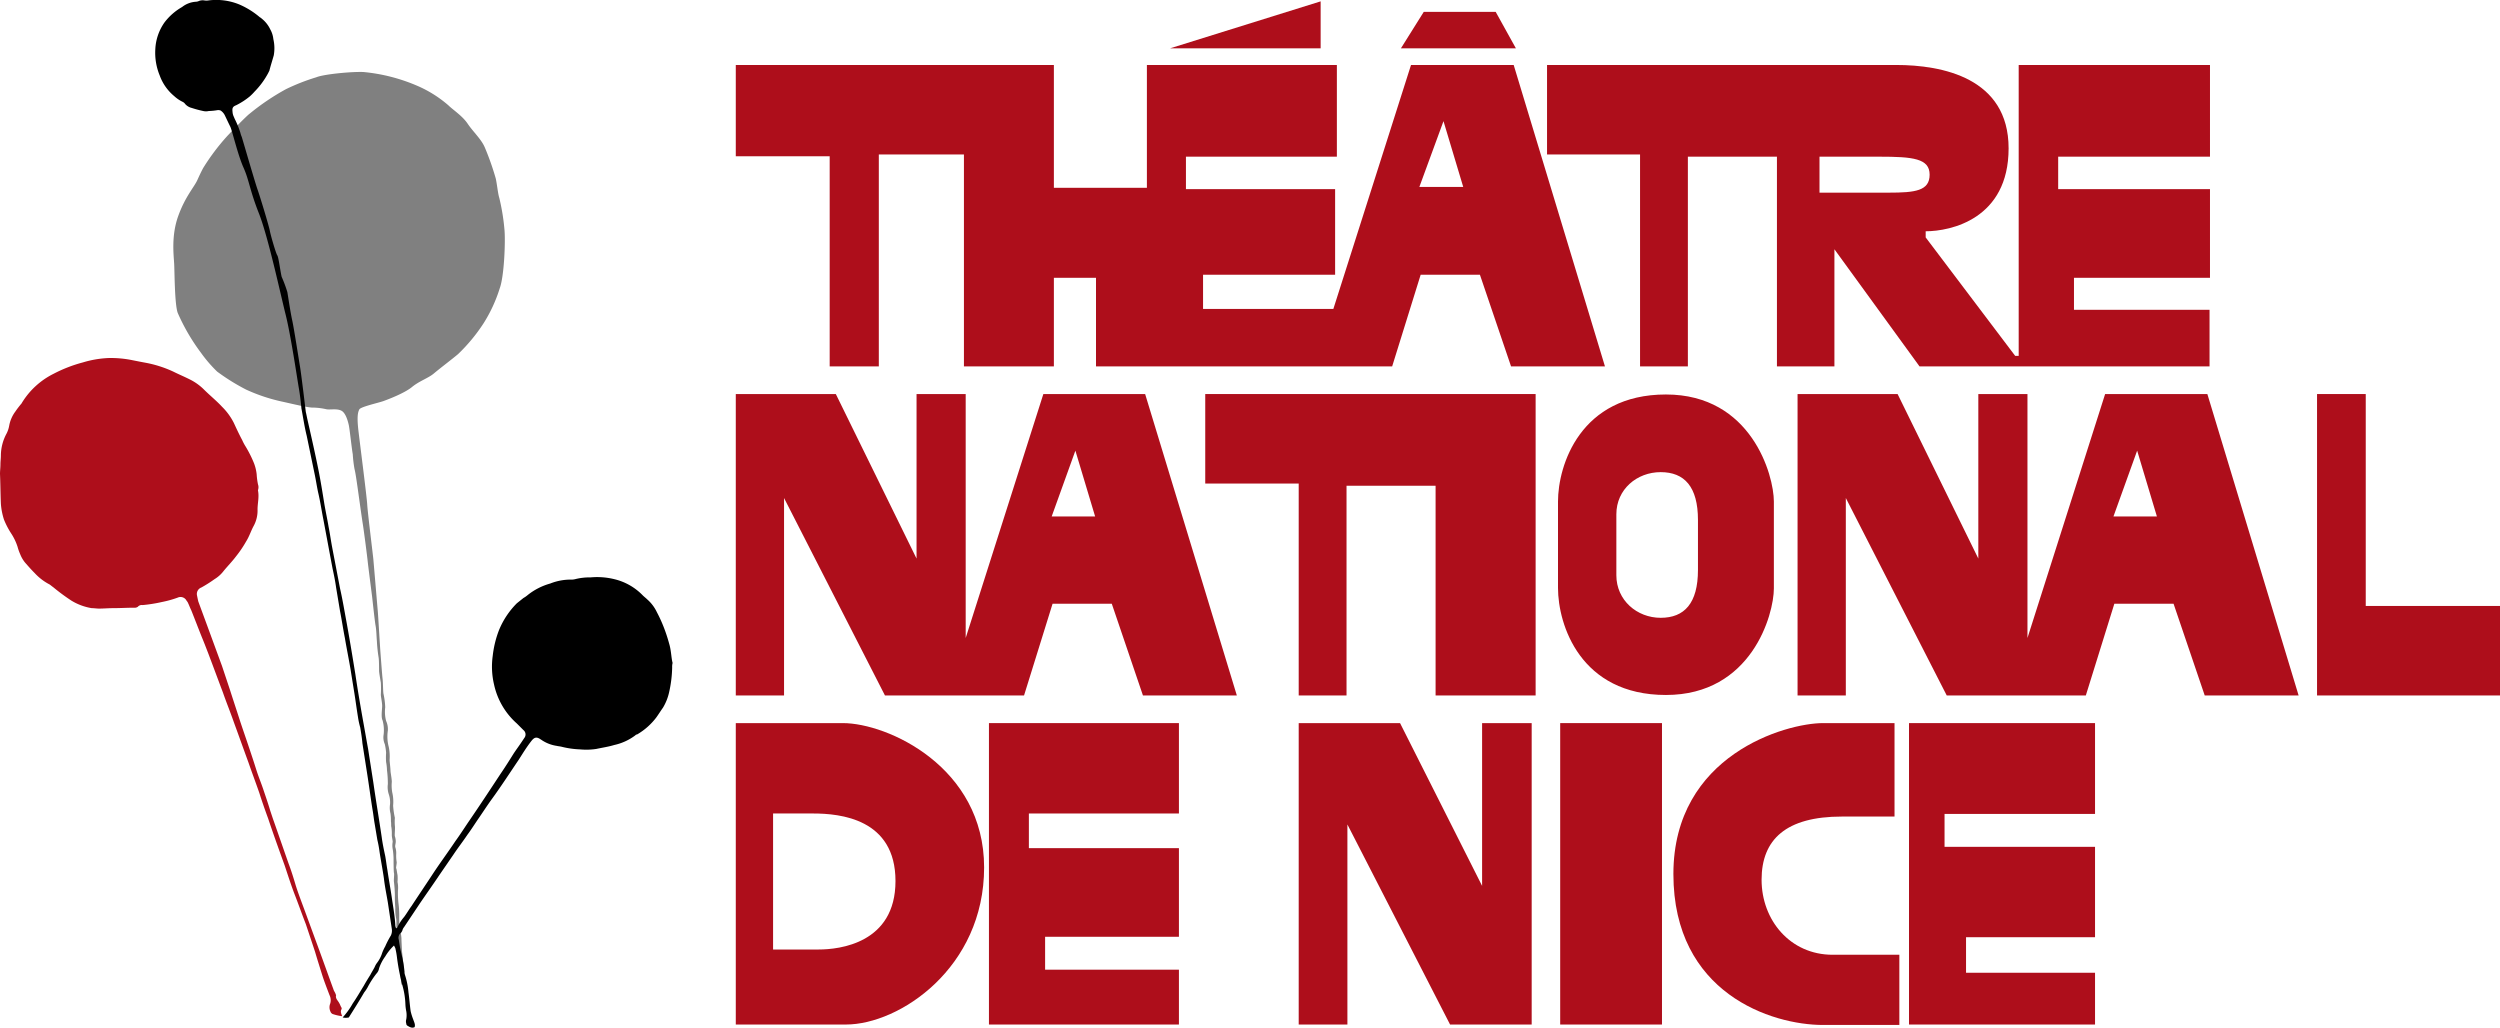 <svg xmlns="http://www.w3.org/2000/svg" viewBox="0 0 569.8 234.24"><defs><style>.a3028026-002e-4828-8737-6690d4d3a881{fill:gray;}.a96c1027-dffb-46ee-a076-0d3a60866ad1{fill:#ae0e1b;}</style></defs><g id="a75bc072-9c27-4f01-902a-aeba1443b6df" data-name="Calque 2"><g id="bd5be54f-c94a-4179-9abe-444b2c675818" data-name="Calque 1"><path class="a3028026-002e-4828-8737-6690d4d3a881" d="M46.3,38.31a49.59,49.59,0,0,1,5.4-7.2c1.2-1.3,4.4-4.6,5.2-5.2a53.43,53.43,0,0,1,8.3-5.6,47.55,47.55,0,0,1,6.9-2.7c1.7-.7,7.9-1.3,10.7-1.2A40.56,40.56,0,0,1,95,19.51a27.34,27.34,0,0,1,7.2,4.5c1,1,3.2,2.4,4.4,4.2s3.1,3.5,3.9,5.4a61.62,61.62,0,0,1,2.5,7.1c.3,1.4.5,3.5.8,4.4a48.75,48.75,0,0,1,1.2,7.5c.2,2.8-.1,10.4-1.1,13.1a33.51,33.51,0,0,1-3.7,8,39.41,39.41,0,0,1-5.8,7c-1.3,1.1-4.2,3.3-5.5,4.4s-3.3,1.7-5,3.1-5.4,2.8-6.5,3.2-5.2,1.3-5.5,1.9-.6,1.5-.2,4.9,1.9,15,2,16.8,1.3,11.4,1.4,12.5.9,10.6,1,11.7.5,8,.6,9.3.4,5.4.5,6.2.1,2.8.2,3.4a17.57,17.57,0,0,1,.4,3.1,8.26,8.26,0,0,0,.2,3.1,4.56,4.56,0,0,1,.4,2.2,9,9,0,0,0,.2,3.7,10.77,10.77,0,0,1,.2,3c0,.4.2,1.9.2,2.4s.3,1.8.3,2.6a9.25,9.25,0,0,0,.1,2.4,9.22,9.22,0,0,1,.2,3,18.78,18.78,0,0,0,.4,2.8,10.82,10.82,0,0,0,0,1.8c.1.6-.1,2.1,0,2.4a3.73,3.73,0,0,1,.2,1.2c0,.5-.2.9-.1,1.3a4.14,4.14,0,0,1,.2,1.6,9.15,9.15,0,0,0,.1,1.7c.1.2-.2,1.4-.1,1.5s.2,1.1.3,1.5a8.53,8.53,0,0,1,0,1.6,6.38,6.38,0,0,1,.1,2,22.62,22.62,0,0,0,.1,2.7,21.93,21.93,0,0,1,.2,2.9,25.38,25.38,0,0,0,.1,3,10.75,10.75,0,0,1,.4,2.3c0,.7.1,2.3.1,2.6s.4,3.4.4,4a12.92,12.92,0,0,0,.3,2.3,7.77,7.77,0,0,1,.2,1.6h-1s-.6-5.4-.6-6.1-.2-2.4-.2-3.1-.2-3-.3-3.5,0-1.9-.1-2.3a10.14,10.14,0,0,1-.2-2.5A28.1,28.1,0,0,1,90,204a28.25,28.25,0,0,0-.2-2.9c-.1-.6.1-1.8,0-2.1s-.1-2.9-.1-3.3a15,15,0,0,0-.2-2.2,4.29,4.29,0,0,1,0-1.6c0-.4-.2-1.1-.2-1.6a9.72,9.72,0,0,0-.1-1.8c-.1-.3,0-.7-.1-1.3a11.48,11.48,0,0,0-.1-1.8,5.1,5.1,0,0,1-.1-2.1,5.83,5.83,0,0,0-.3-2.3,5.31,5.31,0,0,1-.2-2.3,25.84,25.84,0,0,0-.2-3.2,11,11,0,0,0-.2-1.8,14.72,14.72,0,0,1,0-2.1,12,12,0,0,0-.3-2,3.81,3.81,0,0,1-.3-1.9,8.47,8.47,0,0,0-.2-3.5c-.4-.8-.1-2.5-.1-3.3s-.3-2.1-.3-2.6a24.32,24.32,0,0,0,0-2.7c-.1-.6-.4-2.3-.4-2.7s0-2.3-.1-3a34.26,34.26,0,0,1-.4-3.8c-.1-1.1-.1-2.4-.3-3.5s-.7-5.9-.8-6.7-.9-7-1-8-.8-6.5-1.1-8.4-1-7-1.2-8.4-.5-3.5-.7-4.2a29,29,0,0,1-.4-3.4c-.2-1-.7-5.7-.9-6.6s-.7-2.8-1.7-3.3-2.3-.2-3.3-.3a15.44,15.44,0,0,0-3-.4c-1,.1-5.1-.9-6.9-1.3a39.7,39.7,0,0,1-8.5-2.8,47.6,47.6,0,0,1-6.6-4.1,31,31,0,0,1-3.7-4.3,45.5,45.5,0,0,1-5.3-9.1c-.7-2-.7-9.1-.8-11.1s-.7-6.4.9-10.9,3.7-6.7,4.4-8.3C45.8,39.21,46.3,38.31,46.3,38.31Z"/><path d="M152.6,147c-.3-1.1-.6-2.1-1-3.2a33,33,0,0,0-1.9-4.3,8.93,8.93,0,0,0-2.2-2.9c-.3-.3-.7-.6-1-.9A13.34,13.34,0,0,0,140,132a16.45,16.45,0,0,0-5.4-.4,13.42,13.42,0,0,0-3.5.4,3.4,3.4,0,0,1-1,.1,12.67,12.67,0,0,0-4.7.9,14.52,14.52,0,0,0-5.1,2.6,6.07,6.07,0,0,1-1,.7l-1.5,1.2a18.64,18.64,0,0,0-4.1,6.2,23.39,23.39,0,0,0-1.4,5.8,17.71,17.71,0,0,0,.3,6.5,16.54,16.54,0,0,0,5.2,8.9l1.5,1.5a1.28,1.28,0,0,1,.2,1.8l-.6.9c-.6.9-1.2,1.7-1.8,2.6-1,1.6-2,3.2-3.1,4.8-2.3,3.5-4.6,7-7,10.5-1.1,1.6-2.1,3.2-3.2,4.7-1.6,2.4-3.3,4.7-4.9,7.1-1.7,2.6-3.4,5.1-5.1,7.7-.6.8-1.1,1.7-1.7,2.5a10.68,10.68,0,0,0-1.6,2.5.31.31,0,0,0-.2.1,1.85,1.85,0,0,1-.2-.7c-.1-2.1-.5-4.2-.8-6.3s-.7-4.2-1-6.3c-.2-1.1-.3-2.1-.5-3.2-.3-1.4-.6-2.8-.8-4.3-.6-4.1-1.3-8.2-1.9-12.4-.4-2.6-.8-5.1-1.2-7.7-.4-2.2-.8-4.5-1.2-6.7-.6-3.4-1.2-6.9-1.7-10.3-.7-4.3-1.4-8.6-2.2-12.9-.4-2.2-.8-4.5-1.3-6.7-.3-1.6-.6-3.1-.9-4.7s-.6-3.1-.9-4.7-.5-3.1-.8-4.6c-.3-1.8-.7-3.6-1-5.4-.4-2.5-.8-5-1.3-7.5-.8-4-1.7-7.9-2.6-11.9-.1-.5-.2-1-.3-1.4,0,0-1-8.4-1.3-10.2S67,74.81,66.6,73s-.9-5.2-1.1-6.4a30.43,30.43,0,0,0-1.3-3.5c-.3-1.2-.7-4.5-1-4.9s-1.5-4.5-1.7-5.6-2.2-7.7-2.8-9.4-3.2-10.7-3.6-12a4.65,4.65,0,0,1-.3-.9h0a21,21,0,0,0-1.3-3.2l-.3-.7a2.92,2.92,0,0,1-.2-.9c-.1-.8,0-1.2.8-1.5a16.46,16.46,0,0,0,3.1-2,11.41,11.41,0,0,0,1.1-1.1,18.26,18.26,0,0,0,3.1-4.2l.3-.6c.3-1.2.7-2.4,1-3.5a9.27,9.27,0,0,0-.1-3.7,5.68,5.68,0,0,0-.7-2.2,6.93,6.93,0,0,0-2-2.5c-.1-.1-.2-.2-.3-.2a18.43,18.43,0,0,0-4.8-3,13.88,13.88,0,0,0-7-.9,2.72,2.72,0,0,1-.9,0,2.46,2.46,0,0,0-1.2.1,1.88,1.88,0,0,1-.8.2,5.64,5.64,0,0,0-3.1,1.2,13.3,13.3,0,0,0-4,3.5,11.49,11.49,0,0,0-2.1,6.1,13.57,13.57,0,0,0,1,6,10.93,10.93,0,0,0,3.3,4.7,8,8,0,0,0,1.9,1.3,1.47,1.47,0,0,1,.6.5,2.9,2.9,0,0,0,1.5.9,25,25,0,0,0,2.6.7,2.85,2.85,0,0,0,1.3,0,13.55,13.55,0,0,0,2-.2,1.48,1.48,0,0,1,.7.1,2.84,2.84,0,0,1,.9,1c.2.4.9,1.9,1.3,2.7s1.7,6.4,3,9.3,1.4,5.1,3.5,10.4,4.9,18.3,6.1,23.1,2.6,14.4,3,16.7.6,4.7.6,4.7c.4,2.1.7,4.2,1.2,6.2l1.8,8.7c.3,1.4.5,2.8.8,4.2.5,2.1.8,4.2,1.2,6.2.7,3.7,1.4,7.5,2.1,11.2.3,1.4.6,2.8.8,4.3l.9,5.4c.4,2,.7,4.1,1.1,6.1.4,2.4.9,4.8,1.3,7.2.3,1.9.6,3.7.9,5.6s.5,3.5.8,5.3a18.92,18.92,0,0,0,.5,2.3c.2,1.2.4,2.4.5,3.6.4,2.6.8,5.1,1.2,7.7s.7,4.9,1.1,7.4c.2,1.1.3,2.2.5,3.3l.6,3.6a25.58,25.58,0,0,1,.5,2.7c.3,2,.7,4,1,6.1.2,1.8.6,3.7.9,5.5l.9,6a2.62,2.62,0,0,1-.2,1.5,19.65,19.65,0,0,0-1.3,2.5,10.09,10.09,0,0,0-.7,1.5,7.24,7.24,0,0,1-1.2,2.3,4.05,4.05,0,0,0-.5.9c-.3.6-.7,1.2-1,1.8-.5.8-1,1.6-1.5,2.5-.8,1.3-1.6,2.7-2.5,4a17.19,17.19,0,0,1-2.3,3.2,3.27,3.27,0,0,0,1.4,0c1.2-1.9,2.4-3.8,3.5-5.7a8.34,8.34,0,0,0,.8-1.2,20.45,20.45,0,0,1,2-3.1,2.28,2.28,0,0,0,.6-1.2,9.93,9.93,0,0,1,1.4-2.7,11.56,11.56,0,0,1,2-2.5l.3.6a18.46,18.46,0,0,1,.4,2.3,49.84,49.84,0,0,0,1.3,6.5,17.56,17.56,0,0,1,.6,4,10,10,0,0,0,.2,1.6,5.44,5.44,0,0,1,0,1.8,1.7,1.7,0,0,0,0,1,.55.55,0,0,0,.3.5c.5.3,1,.6,1.6.3.2-.6-.1-1.1-.3-1.7a13.89,13.89,0,0,1-.6-1.9c-.2-1.4-.3-2.9-.5-4.3a17.73,17.73,0,0,0-.8-4,1.48,1.48,0,0,1-.1-.7,29.29,29.29,0,0,0-.7-4.1,30.28,30.28,0,0,1-.6-3.2,1.42,1.42,0,0,1,.5-1.6,2.19,2.19,0,0,0,.3-.5,2,2,0,0,1,.4-.8l3.6-5.4c1.5-2.2,3-4.3,4.4-6.4l3.3-4.8c1-1.5,2.1-2.9,3.1-4.4.9-1.2,1.7-2.5,2.6-3.8s1.8-2.7,2.8-4.1c2.2-3,4.2-6.1,6.3-9.2.9-1.4,1.8-2.9,2.9-4.3.7-.9,1.2-1,2.1-.4.1.1.2.1.3.2a8.3,8.3,0,0,0,3.4,1.3c.4.1.7.1,1.1.2a20.26,20.26,0,0,0,4.2.6,15.28,15.28,0,0,0,3.7-.1c1.4-.3,2.8-.5,4.1-.9a12.35,12.35,0,0,0,4.8-2.2.52.52,0,0,1,.4-.2,14.91,14.91,0,0,0,4.4-3.9c.5-.7,1-1.5,1.5-2.2a11.67,11.67,0,0,0,1.4-3.5,27.76,27.76,0,0,0,.7-5.7,3.4,3.4,0,0,1,.1-1C153,150,153,148.51,152.6,147Z"/><path class="a96c1027-dffb-46ee-a076-0d3a60866ad1" d="M78,231.61a10.29,10.29,0,0,1-2.2-.5,1,1,0,0,1-.5-.6,2.22,2.22,0,0,1-.1-1.6,2.57,2.57,0,0,0-.1-2.1c-.6-1.6-1.2-3.1-1.7-4.7s-1.1-3.5-1.6-5.2l-1.5-4.5-.6-1.8c-.9-2.3-1.7-4.6-2.6-6.9-.8-2.1-1.5-4.3-2.2-6.4-1.3-3.6-2.6-7.2-3.8-10.8-.7-1.9-1.4-3.9-2-5.8-.8-2.3-1.7-4.7-2.5-7-1.1-3-2.2-6.1-3.3-9.1-.8-2.3-1.7-4.5-2.5-6.8-1.1-2.9-2.2-5.9-3.3-8.8-.5-1.3-1-2.6-1.5-3.8-.8-2-1.6-4.1-2.4-6.1-.3-.6-.5-1.2-.8-1.8-.1-.2-.3-.4-.4-.6a1.54,1.54,0,0,0-1.9-.5,24.18,24.18,0,0,1-3.6,1,33.54,33.54,0,0,1-4.4.7,1.19,1.19,0,0,0-1.1.4,1.34,1.34,0,0,1-.9.2c-1.6,0-3.1.1-4.7.1-1.1,0-2.2.1-3.2.1-.6,0-1.1-.1-1.7-.1a12.8,12.8,0,0,1-4.6-1.7,45.62,45.62,0,0,1-4.2-3.1c-.3-.2-.5-.4-.8-.6a12.31,12.31,0,0,1-3.4-2.6c-.8-.8-1.5-1.6-2.2-2.4a7.24,7.24,0,0,1-1.1-1.9,11.5,11.5,0,0,1-.6-1.7,12.66,12.66,0,0,0-1.5-3.1,18.19,18.19,0,0,1-1.6-3.1,15.28,15.28,0,0,1-.7-3.6c-.1-2.3-.1-4.5-.2-6.8,0-.7.1-1.5.1-2.2s.1-1.3.1-2a10.63,10.63,0,0,1,1.3-5A6.36,6.36,0,0,0,2.1,97a7.66,7.66,0,0,1,1.4-3.2c.4-.6.8-1.1,1.2-1.6a1.38,1.38,0,0,0,.3-.4,17.7,17.7,0,0,1,7.2-6.6,32.07,32.07,0,0,1,6.7-2.6,23.52,23.52,0,0,1,5.9-1,24.69,24.69,0,0,1,5.4.5c1,.2,2,.4,3.1.6a26.43,26.43,0,0,1,6.2,2c1.2.6,2.4,1.1,3.6,1.7a12.27,12.27,0,0,1,3.3,2.3c1.4,1.4,2.9,2.6,4.2,4a14.08,14.08,0,0,1,2.7,3.7c.6,1.3,1.2,2.6,1.9,3.9a10.93,10.93,0,0,0,.8,1.5,27,27,0,0,1,1.9,3.8,10.15,10.15,0,0,1,.6,2.5,16,16,0,0,0,.3,2.3,1.93,1.93,0,0,1,0,1.3v.1c.3,1.5-.1,2.9-.1,4.3a7.35,7.35,0,0,1-.9,3.8c-.6,1.1-1,2.4-1.7,3.5a25.38,25.38,0,0,1-2.3,3.4c-.9,1.2-1.9,2.2-2.8,3.3a7.56,7.56,0,0,1-2.1,1.9,30.49,30.49,0,0,1-3,1.9,1.57,1.57,0,0,0-1,1.8c.1.5.2,1,.3,1.4l2.1,5.7,3.3,9,1.8,5.4c.8,2.5,1.6,4.9,2.4,7.4.7,2.1,1.4,4.1,2.1,6.2.5,1.5,1,3,1.5,4.6s1.1,3,1.6,4.5,1.1,3.2,1.6,4.9l.6,1.8c1.2,3.4,2.4,6.9,3.6,10.3.6,1.6,1.1,3.2,1.6,4.9.6,1.9,1.3,3.7,2,5.6l3.3,9c1.1,3,2.2,6.1,3.3,9.1.1.4.4.7.5,1.1,0,.1.1.1.1.2-.2.8.4,1.2.7,1.8.2.3.3.7.5,1a.45.45,0,0,1,0,.5C77.6,230.51,77.7,230.91,78,231.61Z"/><path class="a96c1027-dffb-46ee-a076-0d3a60866ad1" d="M176.2,216.41v-31h9.1c6.2,0,18.8,1.2,18.8,15.4s-12.8,15.6-17.5,15.6Zm48.1-18.7c0-22.9-22-32.9-32.2-32.9H167.7v68.7h25.1c12.2,0,31.5-12.9,31.5-35.8"/><polygon class="a96c1027-dffb-46ee-a076-0d3a60866ad1" points="225.4 164.81 225.4 233.51 268.7 233.51 268.7 221.01 238.2 221.01 238.2 213.51 268.7 213.51 268.7 193.31 234.5 193.31 234.5 185.41 268.7 185.41 268.7 164.81 225.4 164.81"/><polygon class="a96c1027-dffb-46ee-a076-0d3a60866ad1" points="337.8 164.81 337.8 201.91 319.1 164.81 296 164.81 296 233.51 307.1 233.51 307.1 187.91 330.5 233.51 349.1 233.51 349.1 164.81 337.8 164.81"/><rect class="a96c1027-dffb-46ee-a076-0d3a60866ad1" x="355.6" y="164.81" width="23.2" height="68.7"/><path class="a96c1027-dffb-46ee-a076-0d3a60866ad1" d="M417.7,217.61c-9.7,0-16.2-7.9-16.2-17.1s5.6-14.4,18.3-14.4h12v-21.3H415.5c-8.4,0-34.1,7.2-34.1,34.4s22.4,34.4,34.1,34.4h17.4v-16Z"/><polygon class="a96c1027-dffb-46ee-a076-0d3a60866ad1" points="435.1 164.81 435.1 233.51 477.5 233.51 477.5 221.71 448.1 221.71 448.1 213.61 477.5 213.61 477.5 193.01 443.2 193.01 443.2 185.51 477.5 185.51 477.5 164.81 435.1 164.81"/><path class="a96c1027-dffb-46ee-a076-0d3a60866ad1" d="M329,27.61l4.5,15h-10Zm-7.4-12.8-17.7,55.6H274.2v-7.8h30.1V43.11h-34v-7.4h34.4V14.81H261.4v28H240.2v-28H167.7v20.8h21.4v47.9h11.2V35.21h19.4v48.3h20.5V63.31h9.6v20.2h67.5l6.5-20.9h13.5l7.1,20.9h21.4L345,14.81Z"/><path class="a96c1027-dffb-46ee-a076-0d3a60866ad1" d="M414.7,43.81v-8.1h13.6c7.7,0,11.5.4,11.5,4.1s-3.3,4.1-9.3,4.1H414.7Zm58,26.8v-7.3h31V43.11H469.1v-7.4h34.6V14.81H460.1v66.3h-.8l-20.4-27v-1.4c5.7,0,18.9-2.8,18.9-18.9s-15.2-19-25.6-19H352.6v20.4h21.2v48.3h10.9V35.71H405v47.8h13.1V56.81l19.4,26.7h66.1V70.61Z"/><polygon class="a96c1027-dffb-46ee-a076-0d3a60866ad1" points="301 0.31 266.7 11.01 301 11.01 301 0.31"/><polygon class="a96c1027-dffb-46ee-a076-0d3a60866ad1" points="324.5 2.71 319.3 11.01 330.7 11.01 334.4 11.01 345.5 11.01 340.9 2.71 324.5 2.71"/><path class="a96c1027-dffb-46ee-a076-0d3a60866ad1" d="M245.1,102.71l4.5,15h-9.9Zm-7.3-12.9-17.7,55.6V89.81H208.9v37.5l-18.4-37.5H167.7v68.7h11v-45l23,45h31.7l6.5-20.9h13.5l7.1,20.9h21.4L261,89.81Z"/><path class="a96c1027-dffb-46ee-a076-0d3a60866ad1" d="M491.6,117.71h-9.9l5.4-15Zm-11.8-27.9-17.7,55.6V89.81H450.9v37.5l-18.4-37.5H409.7v68.7h11v-45l23,45h31.7l6.5-20.9h13.5l7.1,20.9h21.4l-20.8-68.7Z"/><polygon class="a96c1027-dffb-46ee-a076-0d3a60866ad1" points="274.7 89.81 274.7 110.21 296 110.21 296 158.51 306.9 158.51 306.9 110.71 327.2 110.71 327.2 158.51 350 158.51 350 89.81 274.7 89.81"/><polygon class="a96c1027-dffb-46ee-a076-0d3a60866ad1" points="528.1 89.81 528.1 158.51 569.8 158.51 569.8 138.11 539.2 138.11 539.2 89.81 528.1 89.81"/><path class="a96c1027-dffb-46ee-a076-0d3a60866ad1" d="M368.4,131.11v-13.9c0-5.7,4.7-9.6,10.1-9.6s8.5,3.3,8.5,10.9v11.4c0,7.6-3.1,10.9-8.5,10.9s-10.1-4-10.1-9.7m35.9,3v-19.8c0-6-5.1-24.4-24.6-24.4s-24.6,16.1-24.6,24.4V134c0,8.4,5.1,24.4,24.6,24.4s24.6-18.3,24.6-24.3"/></g></g></svg>